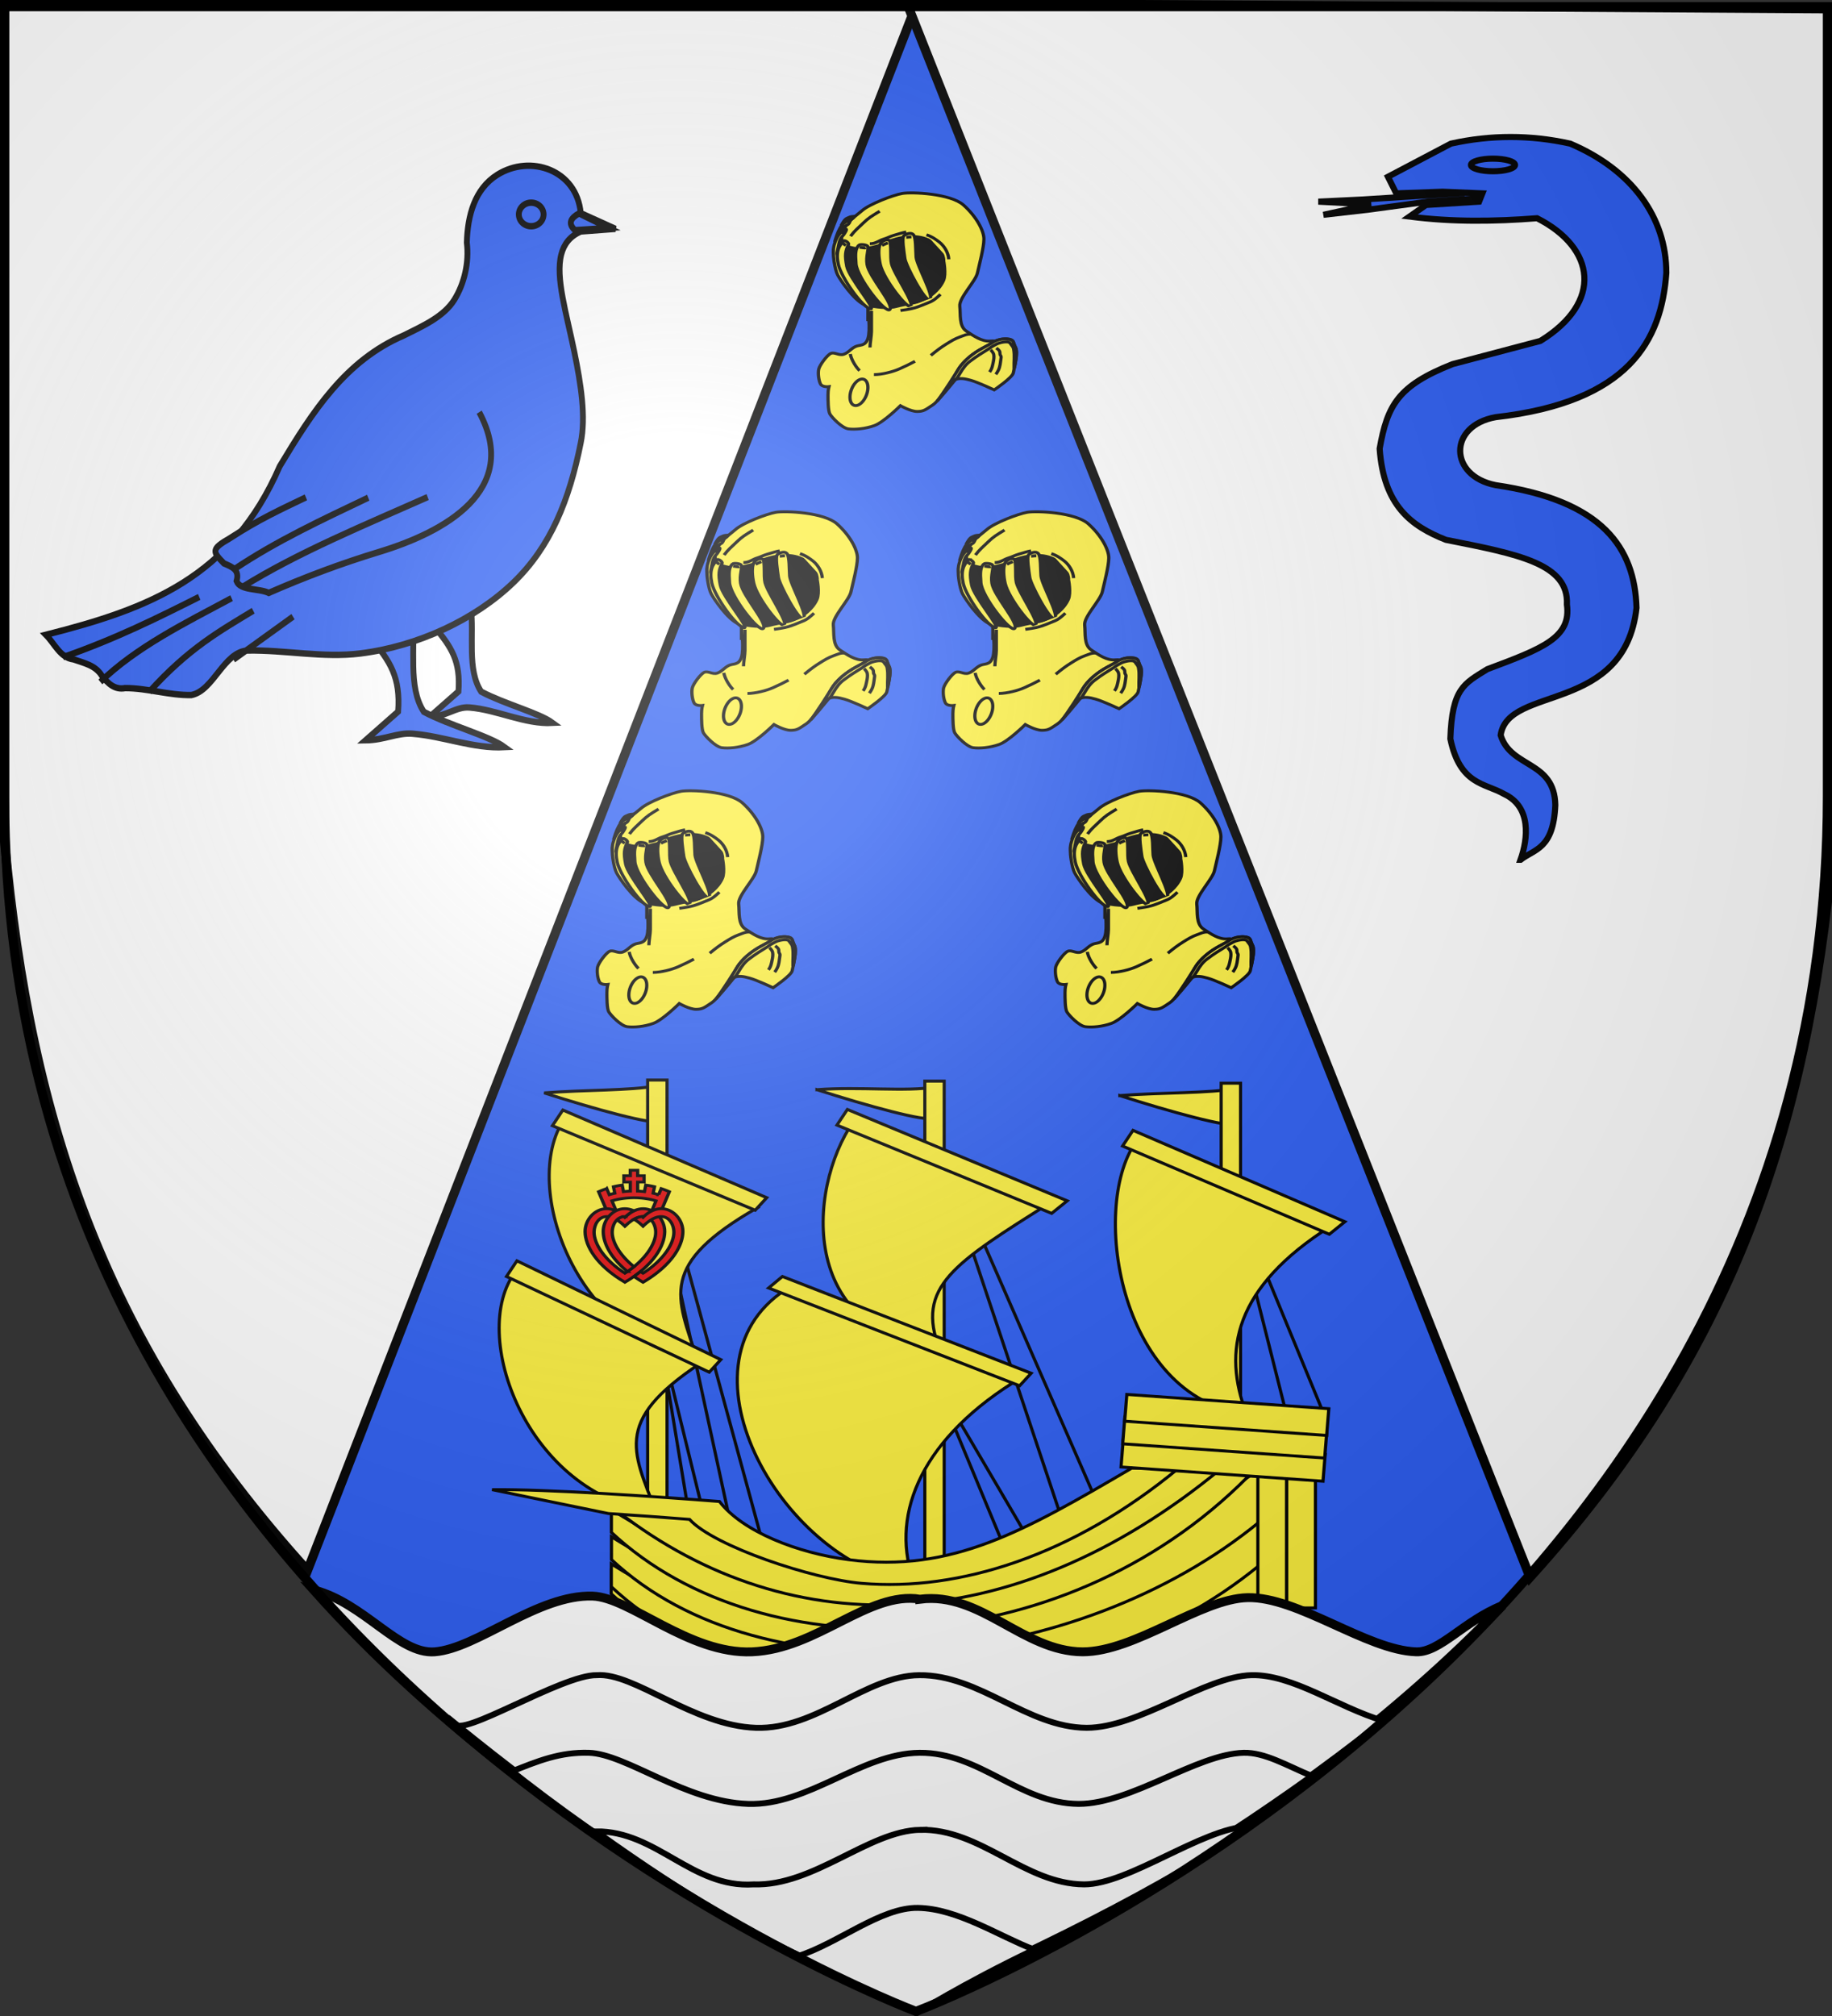 <svg xmlns="http://www.w3.org/2000/svg" xmlns:xlink="http://www.w3.org/1999/xlink" width="600" height="660" version="1.0"><rect width="100%" height="100%" fill="#333333" stroke="none"/><desc>Flag of Canton of Valais (Wallis)</desc><defs><radialGradient xlink:href="#b" id="f" cx="221.445" cy="226.331" r="300" fx="221.445" fy="226.331" gradientTransform="matrix(1.353 0 0 1.349 -77.63 -85.747)" gradientUnits="userSpaceOnUse"/><linearGradient id="b"><stop offset="0" style="stop-color:white;stop-opacity:.314"/><stop offset=".19" style="stop-color:white;stop-opacity:.251"/><stop offset=".6" style="stop-color:#6b6b6b;stop-opacity:.125"/><stop offset="1" style="stop-color:black;stop-opacity:.125"/></linearGradient></defs><g style="display:inline"><path d="M300 658.5s298.5-112.32 298.5-397.772V2.176H1.5v258.552C1.5 546.18 300 658.5 300 658.5" style="fill:#2b5df2;fill-opacity:1;fill-rule:evenodd;stroke:none;stroke-width:1px;stroke-linecap:butt;stroke-linejoin:miter;stroke-opacity:1"/><g style="stroke:#000;stroke-opacity:1;stroke-width:1.224;stroke-miterlimit:4;stroke-dasharray:none"><g style="stroke:#000;stroke-opacity:1;stroke-width:1.585;stroke-miterlimit:4;stroke-dasharray:none"><path d="m315.873 247.302 76.19 186.508M319.841 270.317l53.969 173.016M356.35 448.889l-49.207-89.683 34.127 88.096M501.587 375.873l-47.619-123.81 29.365 124.604M169.048 243.333l53.174 208.73M165.873 244.127l40.476 200M191.27 431.429l-22.222-96.826 14.285 92.857" style="fill:none;fill-rule:evenodd;stroke:#000;stroke-width:1.585;stroke-linecap:butt;stroke-linejoin:miter;stroke-miterlimit:4;stroke-dasharray:none;stroke-opacity:1" transform="matrix(.653 0 0 .61 105.46 232.25)"/></g><path d="M378.156 286.115c16.618-1.339 35.104-.864 45.641-2.908 2.615 1.218.154 11.99-.318 14.372-1.773 1.851-25.558-4.897-45.323-11.464z" style="fill:#fcef3c;fill-opacity:1;fill-rule:evenodd;stroke:#000;stroke-width:1.224;stroke-linecap:butt;stroke-linejoin:miter;stroke-miterlimit:4;stroke-dasharray:none;stroke-opacity:1;display:inline" transform="matrix(.831 0 0 .804 52.506 128.642)"/><path d="M418.093 281.063v197.663h7.641V281.063z" style="fill:#fcef3c;fill-opacity:1;fill-rule:evenodd;stroke:#000;stroke-width:1.224;stroke-linecap:butt;stroke-linejoin:miter;stroke-miterlimit:4;stroke-dasharray:none;stroke-opacity:1;display:inline" transform="matrix(.831 0 0 .804 52.506 128.642)"/><path d="M385.155 304.089c-19.01 25.17-8.049 105.154 42.966 111.755-9.59-25.642-4.95-51.649 33.132-76.53z" style="fill:#fcef3c;fill-opacity:1;fill-rule:evenodd;stroke:#000;stroke-width:1.224;stroke-linecap:butt;stroke-linejoin:miter;stroke-miterlimit:4;stroke-dasharray:none;stroke-opacity:1;display:inline" transform="matrix(.831 0 0 .804 52.506 128.642)"/><path d="m379.244 306.645 81.479 35.934 6.124-5.105-83.494-37.21z" style="fill:#fcef3c;fill-opacity:1;fill-rule:evenodd;stroke:#000;stroke-width:1.224;stroke-linecap:butt;stroke-linejoin:miter;stroke-miterlimit:4;stroke-dasharray:none;stroke-opacity:1;display:inline" transform="matrix(.831 0 0 .804 52.506 128.642)"/><path d="M151.295 285.017c16.618-1.338 33.856-.863 44.393-2.907 2.614 1.218 1.402 11.99.93 14.372-1.773 1.85-25.558-4.897-45.323-11.465z" style="fill:#fcef3c;fill-opacity:1;fill-rule:evenodd;stroke:#000;stroke-width:1.224;stroke-linecap:butt;stroke-linejoin:miter;stroke-miterlimit:4;stroke-dasharray:none;stroke-opacity:1" transform="matrix(.831 0 0 .804 52.506 128.642)"/><path d="M192.063 279.787V477.45h7.64V279.787z" style="fill:#fcef3c;fill-opacity:1;fill-rule:evenodd;stroke:#000;stroke-width:1.224;stroke-linecap:butt;stroke-linejoin:miter;stroke-miterlimit:4;stroke-dasharray:none;stroke-opacity:1;display:inline" transform="matrix(.831 0 0 .804 52.506 128.642)"/><path d="M140.116 357.647c-19.01 25.17 4.312 91.54 55.327 98.14-9.59-25.642-17.311-38.034 20.771-62.916z" style="fill:#fcef3c;fill-opacity:1;fill-rule:evenodd;stroke:#000;stroke-width:1.224;stroke-linecap:butt;stroke-linejoin:miter;stroke-miterlimit:4;stroke-dasharray:none;stroke-opacity:1;display:inline" transform="matrix(.831 0 0 .804 52.506 128.642)"/><path d="M160.962 293.282c-20.155 24.33.079 91.634 50.739 100.417-8.397-26.028-15.537-38.739 23.656-61.962z" style="fill:#fcef3c;fill-opacity:1;fill-rule:evenodd;stroke:#000;stroke-width:1.224;stroke-linecap:butt;stroke-linejoin:miter;stroke-miterlimit:4;stroke-dasharray:none;stroke-opacity:1;display:inline" transform="matrix(.831 0 0 .804 52.506 128.642)"/><path d="m136.438 359.773 79.905 38.967 4.551-5.106-80.347-40.243zM154.538 298.376l79.905 34.418 4.551-5.106-80.347-35.694zM258.777 283.708c16.618-1.339 35.729.942 46.266-1.103 2.614 1.218-.471 10.185-.942 12.567-1.773 1.851-25.559-4.897-45.324-11.464z" style="fill:#fcef3c;fill-opacity:1;fill-rule:evenodd;stroke:#000;stroke-width:1.224;stroke-linecap:butt;stroke-linejoin:miter;stroke-miterlimit:4;stroke-dasharray:none;stroke-opacity:1;display:inline" transform="matrix(.831 0 0 .804 52.506 128.642)"/><path d="M301.302 280.212v197.663h7.641V280.212z" style="fill:#fcef3c;fill-opacity:1;fill-rule:evenodd;stroke:#000;stroke-width:1.224;stroke-linecap:butt;stroke-linejoin:miter;stroke-miterlimit:4;stroke-dasharray:none;stroke-opacity:1;display:inline" transform="matrix(.831 0 0 .804 52.506 128.642)"/><path d="M274.789 294.376c-19.011 25.17-25.708 87.285 32.37 95.162-9.59-25.641 5.646-35.055 43.728-59.937z" style="fill:#fcef3c;fill-opacity:1;fill-rule:evenodd;stroke:#000;stroke-width:1.224;stroke-linecap:butt;stroke-linejoin:miter;stroke-miterlimit:4;stroke-dasharray:none;stroke-opacity:1;display:inline" transform="matrix(.831 0 0 .804 52.506 128.642)"/><path d="M246.32 365.209c-45.94 31.127-.102 112.813 50.913 119.413-9.59-25.642.79-56.754 38.871-81.636zM266.67 298.136l84.626 35.934 6.124-5.106-86.64-37.21z" style="fill:#fcef3c;fill-opacity:1;fill-rule:evenodd;stroke:#000;stroke-width:1.224;stroke-linecap:butt;stroke-linejoin:miter;stroke-miterlimit:4;stroke-dasharray:none;stroke-opacity:1;display:inline" transform="matrix(.831 0 0 .804 52.506 128.642)"/><path d="m239.74 364.453 98.922 39.818 4.55-5.106-98.037-39.392z" style="fill:#fcef3c;fill-opacity:1;fill-rule:evenodd;stroke:#000;stroke-width:1.224;stroke-linecap:butt;stroke-linejoin:miter;stroke-miterlimit:4;stroke-dasharray:none;stroke-opacity:1;display:inline" transform="matrix(.831 0 0 .804 52.506 128.642)"/><g style="stroke:#000;stroke-opacity:1;stroke-width:1.585;stroke-miterlimit:4;stroke-dasharray:none"><path d="M145.053 474.638c76.892 76.933 233.422 88.943 325.032 8.469V457.57c-107.737 63.627-199.153 89.39-325.032 4.817z" style="fill:#fcef3c;fill-opacity:1;fill-rule:evenodd;stroke:#000;stroke-width:1.585;stroke-linecap:butt;stroke-linejoin:miter;stroke-miterlimit:4;stroke-dasharray:none;stroke-opacity:1;display:inline" transform="matrix(.653 0 0 .61 105.46 232.25)"/><path d="M145.112 470.86c76.892 76.934 233.438 68.943 325.048-11.531v-25.536C362.423 497.42 270.99 543.183 145.112 458.61z" style="fill:#fcef3c;fill-opacity:1;fill-rule:evenodd;stroke:#000;stroke-width:1.585;stroke-linecap:butt;stroke-linejoin:miter;stroke-miterlimit:4;stroke-dasharray:none;stroke-opacity:1" transform="matrix(.653 0 0 .61 105.46 232.25)"/><path d="M145.178 456.282c76.892 76.933 233.403 60.208 325.013-20.266v-27.91c-105.492 72.606-199.134 120.5-325.013 35.926z" style="fill:#fcef3c;fill-opacity:1;fill-rule:evenodd;stroke:#000;stroke-width:1.585;stroke-linecap:butt;stroke-linejoin:miter;stroke-miterlimit:4;stroke-dasharray:none;stroke-opacity:1;display:inline" transform="matrix(.653 0 0 .61 105.46 232.25)"/><path d="M145.145 441.685c76.892 76.933 231.412 69.891 323.583-34.714h-19.642c-105.492 72.607-178.062 107.037-303.94 22.463z" style="fill:#fcef3c;fill-opacity:1;fill-rule:evenodd;stroke:#000;stroke-width:1.585;stroke-linecap:butt;stroke-linejoin:miter;stroke-miterlimit:4;stroke-dasharray:none;stroke-opacity:1;display:inline" transform="matrix(.653 0 0 .61 105.46 232.25)"/><path d="M144.417 427.107c86.432 74.688 200.546 74.098 306.747-19.844h-23.57c-107.737 67.556-165.155 67.474-256.24 20.5z" style="fill:#fcef3c;fill-opacity:1;fill-rule:evenodd;stroke:#000;stroke-width:1.585;stroke-linecap:butt;stroke-linejoin:miter;stroke-miterlimit:4;stroke-dasharray:none;stroke-opacity:1;display:inline" transform="matrix(.653 0 0 .61 105.46 232.25)"/><path d="M143.659 431.56c20.766 1.556 19.786 1.383 40.685 3.146 12.11 14.371 61.855 32.085 86.334 34.316 48.96 4.46 105.863-14.823 158.964-61.794h-23.57c-53.87 33.778-90.107 56.258-141.8 49.13-25.848-3.564-53.314-15.092-64.929-31.26-32.38-2.699-86.507-6.671-114.049-6.349z" style="fill:#fcef3c;fill-opacity:1;fill-rule:evenodd;stroke:#000;stroke-width:1.585;stroke-linecap:butt;stroke-linejoin:miter;stroke-miterlimit:4;stroke-dasharray:none;stroke-opacity:1;display:inline" transform="matrix(.653 0 0 .61 105.46 232.25)"/></g><g style="stroke:#000;stroke-opacity:1;stroke-width:1.585;stroke-miterlimit:4;stroke-dasharray:none"><path d="M483.77 482.423V380.831h-14.396v101.592zM498.253 482.225V380.632h-14.395v101.593z" style="fill:#fcef3c;fill-opacity:1;fill-rule:evenodd;stroke:#000;stroke-width:1.585;stroke-linecap:butt;stroke-linejoin:miter;stroke-miterlimit:4;stroke-dasharray:none;stroke-opacity:1;display:inline" transform="matrix(.653 0 0 .61 105.46 232.25)"/><path d="m503.136 399.868-101.304-7.65-1.084 14.354 101.304 7.65z" style="fill:#fcef3c;fill-opacity:1;fill-rule:evenodd;stroke:#000;stroke-width:1.585;stroke-linecap:butt;stroke-linejoin:miter;stroke-miterlimit:4;stroke-dasharray:none;stroke-opacity:1;display:inline" transform="matrix(.653 0 0 .61 105.46 232.25)"/><path d="m503.972 387.433-101.304-7.65-1.084 14.355 101.304 7.65z" style="fill:#fcef3c;fill-opacity:1;fill-rule:evenodd;stroke:#000;stroke-width:1.585;stroke-linecap:butt;stroke-linejoin:miter;stroke-miterlimit:4;stroke-dasharray:none;stroke-opacity:1;display:inline" transform="matrix(.653 0 0 .61 105.46 232.25)"/><path d="m504.964 375.299-101.304-7.65-1.084 14.354 101.304 7.65z" style="fill:#fcef3c;fill-opacity:1;fill-rule:evenodd;stroke:#000;stroke-width:1.585;stroke-linecap:butt;stroke-linejoin:miter;stroke-miterlimit:4;stroke-dasharray:none;stroke-opacity:1;display:inline" transform="matrix(.653 0 0 .61 105.46 232.25)"/></g></g><g style="fill:#fff;fill-opacity:1;stroke:#000;stroke-width:6.059;stroke-miterlimit:4;stroke-dasharray:none;stroke-opacity:1"><g style="fill:#fff;fill-opacity:1;stroke:#000;stroke-width:2.881;stroke-miterlimit:4;stroke-dasharray:none;stroke-opacity:1;display:inline"><path d="M299.192 529.083c-15.745-2.703-31.45 16.197-51.281 17.062-19.15.836-37.136-17.642-48.563-18.062-16.689-.613-35.273 17.027-48.219 18.062-10.905.873-21.454-15.834-36.896-20.093C190 616.228 297.2 662.21 297.2 662.21c23.147-10.929 114.74-59.345 179.56-131.061-11.652 4.981-19.145 15.229-26.256 14.996-15.073-.492-36.154-17.968-51.5-17.562-14.23.376-34.394 17.588-50.28 17.562-18.144-.12-31.08-19.562-49.532-17.062z" style="fill:#fff;fill-opacity:1;fill-rule:evenodd;stroke:#000;stroke-width:2.881;stroke-linecap:butt;stroke-linejoin:miter;stroke-miterlimit:4;stroke-dasharray:none;stroke-opacity:1;display:inline" transform="matrix(1.074 0 0 1.01 -19.983 -10.83)"/><path d="M298.93 553.713c-16.245.14-31.45 17.697-49.78 17.063-19.158-.663-37.168-18.01-48.563-17.063-10.508-.25-41.954 20.807-43.301 15.564 63.407 54.7 85.567 60.253 141.832 89.395 0 0 67.53-28.074 141.227-90.188-13.723-4.35-27.662-15.1-40.102-14.77-14.23.376-34.394 17.087-50.281 17.062-18.143-.122-32.579-17.22-51.031-17.063z" style="fill:#fff;fill-opacity:1;fill-rule:evenodd;stroke:#000;stroke-width:1.92;stroke-linecap:butt;stroke-linejoin:miter;stroke-miterlimit:4;stroke-dasharray:none;stroke-opacity:1;display:inline" transform="matrix(1.074 0 0 1.01 -19.983 -10.83)"/><path d="M299.024 578.875c-17.732.145-33.95 17.197-52.28 16.562-19.158-.663-37.134-16.204-48.563-16.562-8.738-.274-15.379 2.545-24.25 6.375 51.836 42.817 125.28 73.51 125.28 73.51s53.376-21.938 119.423-72.364c-7.665-3.388-14.298-7.693-20.797-7.521-14.231.376-34.394 16.587-50.281 16.562-18.144-.121-30.066-16.714-48.532-16.562z" style="fill:#fff;fill-opacity:1;fill-rule:evenodd;stroke:#000;stroke-width:1.92;stroke-linecap:butt;stroke-linejoin:miter;stroke-miterlimit:4;stroke-dasharray:none;stroke-opacity:1;display:inline" transform="matrix(1.074 0 0 1.01 -19.983 -10.83)"/><path d="M299.173 603.84c-15.718.367-32.45 18.323-50.782 17.688-18.741 1.306-29.573-17.385-48.062-17.187 58.957 44.949 85.038 49.79 98.885 54.49 25.732-11.243 79.582-38.922 100.084-56.136-14.289.769-36.564 18.855-50.094 18.833-18.143-.12-31.55-18.118-50.031-17.687z" style="fill:#fff;fill-opacity:1;fill-rule:evenodd;stroke:#000;stroke-width:1.92;stroke-linecap:butt;stroke-linejoin:miter;stroke-miterlimit:4;stroke-dasharray:none;stroke-opacity:1;display:inline" transform="matrix(1.074 0 0 1.01 -19.983 -10.83)"/><path d="M298.485 629.143c-11.296-.17-24.313 11.493-36.506 15.62 7.389 6.364 33.53 15.802 36.078 18.53 0 0 13.485-9.156 35.928-20.619-10.654-4.307-23.378-13.349-35.5-13.531z" style="fill:#fff;fill-opacity:1;fill-rule:evenodd;stroke:#000;stroke-width:1.92;stroke-linecap:butt;stroke-linejoin:miter;stroke-miterlimit:4;stroke-dasharray:none;stroke-opacity:1;display:inline" transform="matrix(1.074 0 0 1.01 -19.983 -10.83)"/></g></g><g style="stroke:#000;stroke-width:6.707;stroke-miterlimit:4;stroke-dasharray:none;stroke-opacity:1;display:inline"><g style="stroke:#000;stroke-width:6.707;stroke-miterlimit:4;stroke-dasharray:none;stroke-opacity:1"><path d="M94.719 1.5v13h-13v15h13v21.563h-1.563c-4.119.249-8.197.7-12.219 1.28l-2.75-15.624c-6.027.933-11.94 2.24-17.718 3.843l2.718 15.47c-3.756 1.025-7.462 2.16-11.093 3.468l-5.25-14.469A155 155 0 0 0 30.25 52.47l23.031 63.281 17.032-6.187-12.907-35.5c2.801-.948 5.624-1.822 8.5-2.594.122-.033.253-.062.375-.094 1.143-.303 2.284-.6 3.438-.875 1.138-.271 2.289-.507 3.437-.75.051-.01.106-.02.156-.031.162-.034.307-.06.47-.094.853-.177 1.734-.37 2.593-.531q.421-.08.844-.156c.885-.16 1.765-.294 2.656-.438l.406-.062.594-.094c.671-.103 1.326-.188 2-.281.24-.034.478-.062.719-.094.887-.119 1.764-.242 2.656-.344.361-.04.732-.087 1.094-.125.848-.09 1.71-.144 2.562-.219 4.056-.355 8.164-.562 12.313-.562 3.045 0 6.066.088 9.062.281.215.014.41.048.625.063a143.429 143.429 0 0 1 2.406.188c.016 0 .048-.002.063-.001 1.494.129 2.957.262 4.438.438l.25.03c.05.007.105.026.156.032.74.09 1.482.18 2.219.281 1.61.222 3.218.473 4.812.75 2.232.388 4.462.82 6.656 1.313a138.773 138.773 0 0 1 14.125 3.969l-12.906 35.5 17 6.187 23.031-63.312c-5.342-2.786-10.88-5.245-16.562-7.407l-5.281 14.5A147 147 0 0 0 141.219 56l2.75-15.437c-5.784-1.606-11.686-2.91-17.719-3.844l-2.781 15.625c-4.022-.58-8.069-1.032-12.188-1.282h-1.562V29.5h13v-15h-13v-13z" style="fill:#e20909;fill-opacity:1;fill-rule:nonzero;stroke:#000;stroke-width:6.707;stroke-linecap:butt;stroke-linejoin:miter;marker:none;marker-start:none;marker-mid:none;marker-end:none;stroke-miterlimit:4;stroke-dasharray:none;stroke-dashoffset:0;stroke-opacity:1;visibility:visible;display:inline;overflow:visible" transform="matrix(.161 0 0 .138 191.18 382.912)"/><path d="M46 92.699c-24.314.455-43.37 26.54-43.214 54.462.189 33.848 22.812 80.202 80.966 120.095 58.155-39.893 80.793-86.247 80.982-120.095.156-27.899-18.876-53.965-43.163-54.463-11.892-.244-25.043 5.643-37.819 20.445C71 98.366 57.875 92.477 46.001 92.7zm.246 18.7c9.782-.347 22.332 5.861 37.506 22.923 40.465-45.498 62.267-13.783 62.695 13.451.439 27.917-21.344 67.024-62.695 97.998-41.35-30.974-63.133-70.081-62.695-97.998.268-17.021 8.885-35.796 25.189-36.374z" style="fill:#e20909;fill-opacity:1;fill-rule:evenodd;stroke:#000;stroke-width:6.707;stroke-linecap:butt;stroke-linejoin:miter;stroke-miterlimit:4;stroke-dasharray:none;stroke-opacity:1;display:inline" transform="matrix(.161 0 0 .138 191.18 382.912)"/><path d="M82.906 92.699c-24.315.455-43.37 26.54-43.215 54.462.15 26.825 14.393 61.507 49.244 94.601a211 211 0 0 0 3-2.433q.237-.199.474-.398l.199-.168a208 208 0 0 0 3.167-2.693c.445-.387.878-.775 1.316-1.163 1.744-1.543 3.455-3.1 5.111-4.668-29.334-27.759-44.607-59.05-44.24-82.466.268-17.021 8.885-35.796 25.189-36.374a23 23 0 0 1 2.111.03c5.633-6.204 11.325-10.695 16.94-13.726-6.619-3.576-13.125-5.12-19.296-5.004zm74.447 0c-11.594.138-24.32 6.104-36.696 20.444a91 91 0 0 0-1.515-1.714c-4.984.295-10.633 2.243-16.924 6.336 5.635 3.67 11.782 9.072 18.44 16.557 40.464-45.498 62.267-13.783 62.694 13.451.439 27.917-21.344 67.024-62.695 97.998a217 217 0 0 1-5.187-4.009 230 230 0 0 1-6.412 5.861 247 247 0 0 1-6.856 5.815 273 273 0 0 0 18.455 13.818c58.155-39.893 80.793-86.247 80.982-120.095.156-27.899-18.882-53.965-43.169-54.462a35 35 0 0 0-1.117 0z" style="fill:#e20909;fill-opacity:1;fill-rule:evenodd;stroke:#000;stroke-width:6.707;stroke-linecap:butt;stroke-linejoin:miter;stroke-miterlimit:4;stroke-dasharray:none;stroke-opacity:1;display:inline" transform="matrix(.161 0 0 .138 191.18 382.912)"/></g></g><g style="display:inline"><path d="M302.245 2.46 102.642 515.556C36.334 442.309 11.917 369.04 3.435 277.063v-275z" style="fill:#fff;fill-rule:evenodd;stroke:#000;stroke-width:3;stroke-linecap:butt;stroke-linejoin:miter;stroke-miterlimit:4;stroke-dasharray:none;stroke-opacity:1" transform="translate(-1.935 -1.421)"/><path d="M298.946 2.46 503.038 517.8c66.308-73.246 90.725-146.514 99.207-238.492v-275z" style="fill:#fff;fill-rule:evenodd;stroke:#000;stroke-width:3;stroke-linecap:butt;stroke-linejoin:miter;stroke-miterlimit:4;stroke-dasharray:none;stroke-opacity:1" transform="translate(-1.935 -1.421)"/></g><g style="fill:#2b5df2;stroke:#000;stroke-opacity:1;stroke-width:2;stroke-miterlimit:4;stroke-dasharray:none"><path d="m181.969 199.688-32.901 2.094-14.627.71 17.237.906-15.57 3.398 14.524-1.653 19.63-2.65 24.423-1.629-2.17-5.427z" style="fill:#2b5df2;fill-opacity:1;fill-rule:evenodd;stroke:#000;stroke-width:2;stroke-linecap:butt;stroke-linejoin:miter;stroke-miterlimit:4;stroke-dasharray:none;stroke-opacity:1" transform="translate(297.329 -136.475)"/><path d="M200.655 417.961c4.68-3.62 10.775-3.47 11.398-17.91-.257-14.642-14.578-12.038-17.902-22.887 2.364-16.46 40.604-6.869 44.496-41.7-.607-19.541-10.946-35.029-46.133-40.162-15.408-3.032-15.588-19.466 0-22.253 43.739-4.98 54.284-25.117 55.903-47.218-.004-18.068-11.078-33.66-31.48-42.334q-19.538-4.343-39.077 0l-20.624 10.855 2.714 5.427 15.196-.543 13.026.543-1.085 2.714-17.368 1.085-5.427 3.8c13.93 1.805 27.86 1.621 41.79.542 19.231 9.771 21.657 27.497 1.086 40.163l-28.765 7.598c-17.839 7.043-21.362 13.444-23.88 27.68 1.32 18.668 10.334 25.366 21.709 29.851 23.774 4.701 40.254 7.82 39.62 21.167 1.524 10.884-8.09 14.434-26.052 21.167-7.72 4.804-11.54 6.248-12.124 22.795 3.176 15.18 11.312 14.435 17.644 18.103 8.9 4.152 7.82 14.519 5.335 21.517z" style="fill:#2b5df2;fill-opacity:1;fill-rule:evenodd;stroke:#000;stroke-width:2;stroke-linecap:butt;stroke-linejoin:miter;stroke-miterlimit:4;stroke-dasharray:none;stroke-opacity:1" transform="translate(297.329 -136.475)"/><path d="M-355.897 91.89c.003 2.443-6.926 4.423-15.474 4.423s-15.477-1.98-15.474-4.422c-.003-2.443 6.926-4.423 15.474-4.423s15.477 1.98 15.474 4.423z" style="fill:#2b5df2;fill-opacity:1;fill-rule:evenodd;stroke:#000;stroke-width:4.278;stroke-linejoin:miter;stroke-miterlimit:4;stroke-dasharray:none;stroke-opacity:1" transform="matrix(.467 0 0 .467 662.403 11.09)"/></g><g style="fill:#2b5df2;stroke:#000;stroke-opacity:1;stroke-width:1.595;stroke-miterlimit:4;stroke-dasharray:none"><g style="fill:#2b5df2;stroke:#000;stroke-opacity:1;stroke-width:1.595;stroke-miterlimit:4;stroke-dasharray:none"><g style="fill:#2b5df2;display:inline;stroke:#000;stroke-opacity:1;stroke-width:3.886;stroke-miterlimit:4;stroke-dasharray:none"><path d="M244.759 372.694c-2.268 16.675 2.756 37.705-6.86 51.118-15.327 7.442-38.565 12.966-47.534 19.005 18.492.915 37.037-8.066 55.422-9.38 8.81-.63 15.308 5.582 26.375 5.695L253 423.692c-1.453-18.342 4.482-26.95 16.483-39.842z" style="fill:#2b5df2;fill-opacity:1;stroke:#000;stroke-width:3.886;stroke-opacity:1;stroke-miterlimit:4;stroke-dasharray:none" transform="matrix(-.492 0 0 .538 274.631 -1.575)"/><path d="M283.838 378.2c-2.567 18.878 3.12 42.686-7.766 57.871-17.352 8.425-43.659 14.678-53.813 21.515 20.934 1.036 40.674-6.702 61.488-8.19 9.973-.713 18.586 3.891 31.114 4.018l-21.693-17.478c-1.645-20.765 5.074-30.51 18.66-45.106z" style="fill:#2b5df2;fill-opacity:1;stroke:#000;stroke-width:3.886;stroke-opacity:1;stroke-miterlimit:4;stroke-dasharray:none" transform="matrix(-.492 0 0 .538 274.631 -1.575)"/><path d="m148.543 142.188 23.076-9.562c2.624-26.415 33.582-35.96 55.546-23.327 15.052 8.657 19.785 24.761 20.276 41.254-1.642 12.244 1.781 25.111 8.242 34.665 7.145 10.567 21.332 16.154 33.663 21.81 38.985 15.267 60.661 46.271 82.638 79.637 32.309 67.891 87.466 86.752 155.669 102.546-5.845 5.394-9.51 13.957-18.378 14.954-6.91 2.243-14.449 3.505-18.766 9.804-4.114 4.848-8.624 8.854-15.58 7.684-14.864-.042-29.306 4.498-44.114 4.213-14.903-2.64-21.378-26.236-37.498-27.092-25.017-.387-50.36 4.62-74.999 1.793-38.335-4.398-76.384-20.633-102.086-43.346-24.488-21.64-36.993-49.885-44.613-84.748-3.582-16.03-.1-35.878 4.21-55.193 5.327-23.863 12.713-45.373 8.737-59.528-1.745-6.216-5.682-11.014-12.947-13.97zM363.138 378.18l39.66 26.159" style="fill:#2b5df2;fill-opacity:1;stroke:#000;stroke-width:3.886;stroke-opacity:1;stroke-miterlimit:4;stroke-dasharray:none" transform="matrix(-.492 0 0 .538 274.631 -1.575)"/><path d="M389.64 374.563c21.72 12.098 43.004 22.79 69.228 49.404M404.03 366.9c31.294 15.318 63.545 29.895 87.36 50.998M425.586 366.165c27.667 12.712 55.4 25.41 90.657 36.655M354.564 305.582c16.272 7.147 31.607 13.525 50.549 24.846 12.78 6.709 11.637 8.136 4.005 15.34-5.582 2.164-10.508 3.876-8.385 10.772-2.55 5.924-14.923 4.29-21.428 7.172-24.055-9.624-48.424-17.977-73.557-24.957-42.895-11.914-94.547-37.294-66.548-85.008" style="fill:#2b5df2;fill-opacity:1;stroke:#000;stroke-width:3.886;stroke-opacity:1;stroke-miterlimit:4;stroke-dasharray:none" transform="matrix(-.492 0 0 .538 274.631 -1.575)"/><path d="M273.514 305.406c41.69 16.94 85.844 33.475 123.183 54.623M313.073 305.776c30.222 13.219 60.588 26.019 89.309 43.593M212.827 133.423c0 3.959-3.692 7.172-8.242 7.172s-8.241-3.213-8.241-7.172 3.692-7.172 8.241-7.172c4.55 0 8.242 3.213 8.242 7.172z" style="fill:#2b5df2;fill-opacity:1;stroke:#000;stroke-width:3.886;stroke-opacity:1;stroke-miterlimit:4;stroke-dasharray:none" transform="matrix(-.492 0 0 .538 274.631 -1.575)"/><path d="m153.061 141.633 19.728-8.844c5.323 2.77 7.668 5.967 2.721 10.204z" style="fill:#2b5df2;fill-rule:evenodd;stroke:#000;stroke-width:3.886;stroke-linecap:butt;stroke-linejoin:miter;stroke-opacity:1;stroke-miterlimit:4;stroke-dasharray:none" transform="matrix(-.492 0 0 .538 274.631 -1.575)"/></g></g></g><g style="stroke:#000;stroke-opacity:1;stroke-width:3.844;stroke-miterlimit:4;stroke-dasharray:none;fill:#fcef3c"><g style="stroke:#000;stroke-opacity:1;stroke-width:3.844;stroke-miterlimit:4;stroke-dasharray:none;fill:#fcef3c"><g style="stroke:#000;stroke-opacity:1;stroke-width:3.844;stroke-miterlimit:4;stroke-dasharray:none;fill:#fcef3c"><g style="stroke:#000;stroke-opacity:1;stroke-width:7.311;stroke-miterlimit:4;stroke-dasharray:none;fill:#fcef3c"><g style="display:inline;stroke:#000;stroke-opacity:1;stroke-width:1.876;stroke-miterlimit:4;stroke-dasharray:none;fill:#fcef3c" transform="matrix(.617 0 0 .461 -188.117 -72.885)"><g id="c" style="stroke-width:3.039"><path d="M76.516 109.515c10.34 2.068 18.612 2.068 22.059 2.068 3.446 0 11.718-1.379 17.922-3.447s13.787-1.379 18.612-6.204c4.826-4.825 11.72-8.961 13.787-14.476s2.757-6.204 3.447-11.03-.69-19.3-2.068-25.505-8.272-16.544-13.787-18.612-14.476-3.446-18.612-3.446-13.787 3.446-19.301 5.514c-5.515 2.068-8.272 4.826-11.03 6.204s-4.136 2.758-7.582 2.758c-3.447 0-11.719 0-15.855-2.758s-6.893-1.378-7.583-6.893c-.689-5.515-1.378-6.204 0-9.65 1.379-3.447 3.447-6.205 5.515-8.962" style="opacity:1;fill:#fcef3c;fill-rule:evenodd;stroke:#000;stroke-width:3.039;stroke-linecap:butt;stroke-linejoin:miter;stroke-miterlimit:4;stroke-dasharray:none;stroke-opacity:1;display:inline" transform="matrix(.566 0 0 .673 604.795 728.271)"/><path d="m38.237 8.184-15.11 7.798-4.387 8.287-2.437 8.286.487 10.236 9.262 19.985 10.236 17.06 20.472 21.447 65.316-5.362s7.799-42.894 7.311-46.306C128.9 46.203 100.63.385 100.63.385L58.222 7.209z" style="fill:#000;fill-rule:evenodd;stroke:#000;stroke-width:3.039;stroke-linecap:butt;stroke-linejoin:miter;stroke-miterlimit:4;stroke-dasharray:none;stroke-opacity:1;display:inline" transform="matrix(.566 0 0 .673 620.799 738.01)"/><path d="M48.44 108.005v-16.62s16.156 4.258 26.28 1.25c11.502-3.418 18.567-3.232 26.305-7.31 4.826-2.544 14.257-9.76 18.32-20.253 2.654-6.855.097-20.816.097-20.816.5-.734-.774-14.084-13.25-21.41-8.587-5.042-24.086-7.448-48.007 5.638-8.14 2.303-17.824 5.964-30.779-.164-6.913-8.036-2.131-11.69-1.04-18.27C31.372.48 38.12-3.748 42.821-8.468c6.922-6.95 29.118-16.487 37.822-18.237 8.703-1.75 45.258 0 57.443 12.247s19.147 27.116 19.147 35.864-4.352 27.116-6.092 35.863c-1.741 8.748-17.407 26.242-16.537 34.99.87 8.747-.87 20.993 6.093 26.242 6.962 5.248 14.795 11.371 22.629 10.496 7.833-.874.87 2.625-7.834 7.873s-18.277 13.996-22.629 22.743c-4.351 8.747-16.536 31.49-23.499 36.739s-8.703 6.997-14.796 6.997c-6.092 0-15.666-6.123-15.666-6.123s-15.666 17.495-24.37 20.994c-8.703 3.499-18.277 4.373-24.37 3.499-6.092-.875-15.665-12.246-17.406-15.745-1.74-3.5-1.74-14.87-1.74-20.12 0-5.248.87-8.746.87-8.746s-6.093.874-7.833-2.625-2.611-11.371-1.741-15.745 7.833-14.87 11.314-16.62c3.482-1.75 7.833 2.624 12.185.875s6.093-5.248 10.444-7.873 9.574 0 12.185-8.747 0-30.615 0-30.615z" style="opacity:1;fill:#fcef3c;fill-opacity:1;fill-rule:evenodd;stroke:#000;stroke-width:3.039;stroke-linecap:butt;stroke-linejoin:miter;stroke-miterlimit:4;stroke-dasharray:none;stroke-opacity:1;display:inline" transform="matrix(.566 0 0 .673 620.799 738.01)"/><path d="M91.032 16.715c2.623 3.239 2.083 16.887 2.61 23.739.69 8.961 17.476 42.171 12.921 44.975C102.157 88.14 84.065 49.556 83.126 42c-.797-6.406-3.188-22.386-.834-24.265 2.694-2.15 6.783-3.437 8.74-1.02zM68.305 22.7c2.578 1.928.743 17.902 2.245 24.731 2.388 10.864 21.363 41.27 18.09 44.89-3.067 3.394-25.385-28.275-28.607-44.116-1.45-7.128-2.118-17.026-.057-21.453 1.545-3.32 6.282-5.584 8.329-4.053zM39.87 27.928c1.092-1.365 7.702-.666 8.349 1.19 1.238 3.555-1.86 10.138-.586 19.087 1.876 13.172 25.532 42.233 21.361 47.564-3.834 4.9-30.697-33.426-31.71-48.254-.775-11.375-.493-15.738 2.586-19.587zM31.77 2.536C23.515.82 19.113 17.33 17.294 24.422c8.72-11.921 6.189-14.001 11.202-17.75 0 0 1.896 0 3.274-4.136z" style="fill:#fcef3c;fill-rule:evenodd;stroke:#000;stroke-width:3.039;stroke-linecap:butt;stroke-linejoin:miter;stroke-miterlimit:4;stroke-dasharray:none;stroke-opacity:1;display:inline" transform="matrix(.566 0 0 .673 620.799 738.01)"/><path d="M35.906-2.634c-4.825.517-3.31.335-7.065 2.068C26.6.468 24.877 4.087 23.326 7.19c4.636-5.292 7.932-5.937 9.995-6.893 1.25-.733 1.896-1.551 2.585-2.93zM27.979 11.166c-6.393 3.056-9.113 8.637-11.157 16.444-2.317 8.85.89 26.702 3.23 31.624 3.004 6.321 14.906 25.905 24.687 31.354 2.923 1.63-26.13-49.933-25.268-54.586 1.637-8.833 1.75-13.566 5.097-17.727 1.85-1.862 4.69-7.72 3.41-7.11z" style="fill:#fcef3c;fill-rule:evenodd;stroke:#000;stroke-width:3.039;stroke-linecap:butt;stroke-linejoin:miter;stroke-miterlimit:4;stroke-dasharray:none;stroke-opacity:1;display:inline" transform="matrix(.566 0 0 .673 620.799 738.01)"/><path d="M25.798 23.35c.981-1.111 5.11 2.184 4.483 3.655-3.012 7.079-3.72 11.166-1.672 23.125C30.73 62.514 56.161 95.58 51.072 95.08c-7.295-.72-27.76-33.07-30.39-46.994-2.521-13.348.5-19.506 5.116-24.736zM51.76 97.147v22.059c0 4.136-1.378 12.408-1.378 16.544M176.79 126.72c-5.673.199-9.906 2.813-9.906 2.813l-.25.063c-.624 1.217-5.515 3.88-11.156 7.281-8.704 5.248-18.274 14.003-22.625 22.75-1.282 2.575-3.288 6.396-5.594 10.594h1.719c5.514-2.758 10.329-1.525 15.843.174 6.588 2.03 22.063 10.17 22.063 10.17s17.217-13.113 17.906-17.938 4.851-21.36 2.094-26.875-.7-8.28-7.594-8.969c-.862-.086-1.69-.09-2.5-.062z" style="fill:#fcef3c;fill-rule:evenodd;stroke:#000;stroke-width:3.039;stroke-linecap:butt;stroke-linejoin:miter;stroke-miterlimit:4;stroke-dasharray:none;stroke-opacity:1;display:inline" transform="matrix(.566 0 0 .673 620.799 738.01)"/><path d="M176.79 126.72c-3.563.143-7.202 1.2-10.219 3-2.993 2.287-6.877 4.443-10.29 6.673-8.953 5.411-17.156 12.54-22.553 21.595-2.133 4.089-15.674 27.946-20.36 34.41 10.255-12.666 16.64-22.59 17.856-23.377 1.55-1.684 2.403-4.026 3.63-5.994 2.555-4.915 5.575-9.728 10.004-13.175 5.33-4.576 11.103-8.595 16.878-12.571 3.391-2.985 5.2-3.555 6.888-4.75 2.205-1.523 10.785-4.185 13.131-1.347 1.054 2.143 3.168 3.71 3.423 6.915 1 6.415.107 12.914.318 19.359.379.812.631-2.735.935-3.708.852-5.466 2.038-11.102.953-16.615-1.084-2.495-1.888-5.097-2.746-7.677-2.241-2.646-5.163-2.707-7.848-2.737zM31.9 142.715c.976 6.337 5.85 14.623 8.775 17.548M54.086 164.448c7.8 0 18.07-3.127 23.919-6.052s9.749-5.076 14.623-8M107.453 144.177c5.85-5.361 9.261-8.286 14.135-11.698s8.287-5.85 13.161-7.799 5.85-2.925 10.236-2.925" style="fill:#fcef3c;fill-rule:evenodd;stroke:#000;stroke-width:3.039;stroke-linecap:butt;stroke-linejoin:miter;stroke-miterlimit:4;stroke-dasharray:none;stroke-opacity:1;display:inline" transform="matrix(.566 0 0 .673 620.799 738.01)"/><path d="M168.87 136.378c2.924 2.438 3.411 3.412 3.411 5.85s1.463 1.95.975 4.874c-.487 2.924-.487 5.85-1.462 9.749s-3.412 7.311-3.412 7.311M162.533 161.725c2.437-3.412 2.924-7.799 3.412-10.236.487-2.437.975-5.85.487-8.287-.487-2.437-2.924-4.874-2.924-4.874" style="fill:#fcef3c;fill-rule:evenodd;stroke:#000;stroke-width:3.039;stroke-linecap:butt;stroke-linejoin:miter;stroke-miterlimit:4;stroke-dasharray:none;stroke-opacity:1;display:inline" transform="matrix(.566 0 0 .673 620.799 738.01)"/><path d="M-77.205 64.708a7.583 14.476 0 1 1-15.166 0 7.583 14.476 0 1 1 15.166 0z" style="opacity:1;fill:#fcef3c;fill-opacity:1;fill-rule:nonzero;stroke:#000;stroke-width:3.039;stroke-miterlimit:4;stroke-dasharray:none;stroke-opacity:1;display:inline" transform="matrix(.541 .197 -.166 .643 700.059 836.34)"/><path d="M68.933 44.533c5.17 1.034 5.86.689 5.86.689M89.958 42.65c1.723-1.035 2.413-1.38 5.515-2.758M112.706 34.033c2.068 0 2.068-.345 4.825-.345M53.483 40.177c.525 1.073 1.197 1.38 2.576 2.413M54.802 26.795c-.345 1.723-1.043 1.74-1.387 3.808M131.607 31.373c5.362 1.95 9.32 5.292 12.186 7.798 3.9 3.412 8.286 10.237 8.773 18.035M107.235 111.311c5.362-.974 9.261-1.462 13.648-2.924s9.262-3.9 13.648-5.85c4.387-1.949 7.312-5.361 10.237-8.286M60.442 32.835c3.9-5.85 7.228-8.774 11.698-13.648 5.146-5.612 7.799-7.336 15.598-12.674M78.515 40.818c5.514 0 8.616-3.447 12.752-4.826s5.609-2.673 9.996-4.136c5.17-1.723 7.927-2.757 11.374-3.446" style="fill:#fcef3c;fill-rule:evenodd;stroke:#000;stroke-width:3.039;stroke-linecap:butt;stroke-linejoin:miter;stroke-miterlimit:4;stroke-dasharray:none;stroke-opacity:1" transform="matrix(.566 0 0 .673 604.795 728.271)"/></g><use xlink:href="#c" id="d" width="600" height="660" x="0" y="0" transform="translate(117.375 -424.546)"/><use xlink:href="#d" id="e" width="600" height="660" x="0" y="0" style="stroke-width:1.876" transform="translate(-67.135 226.425)"/><use xlink:href="#e" width="600" height="660" transform="translate(133.417)"/><use xlink:href="#c" width="600" height="660" transform="translate(243.166)"/></g></g></g></g></g></g><path d="M300 658.5s298.5-112.32 298.5-397.772V2.176H1.5v258.552C1.5 546.18 300 658.5 300 658.5" style="opacity:1;fill:url(#f);fill-opacity:1;fill-rule:evenodd;stroke:none;stroke-width:1px;stroke-linecap:butt;stroke-linejoin:miter;stroke-opacity:1"/><path d="M300 658.5S1.5 546.18 1.5 260.728V2.176h597v258.552C598.5 546.18 300 658.5 300 658.5z" style="opacity:1;fill:none;fill-opacity:1;fill-rule:evenodd;stroke:#000;stroke-width:3;stroke-linecap:butt;stroke-linejoin:miter;stroke-miterlimit:4;stroke-dasharray:none;stroke-opacity:1"/></svg>